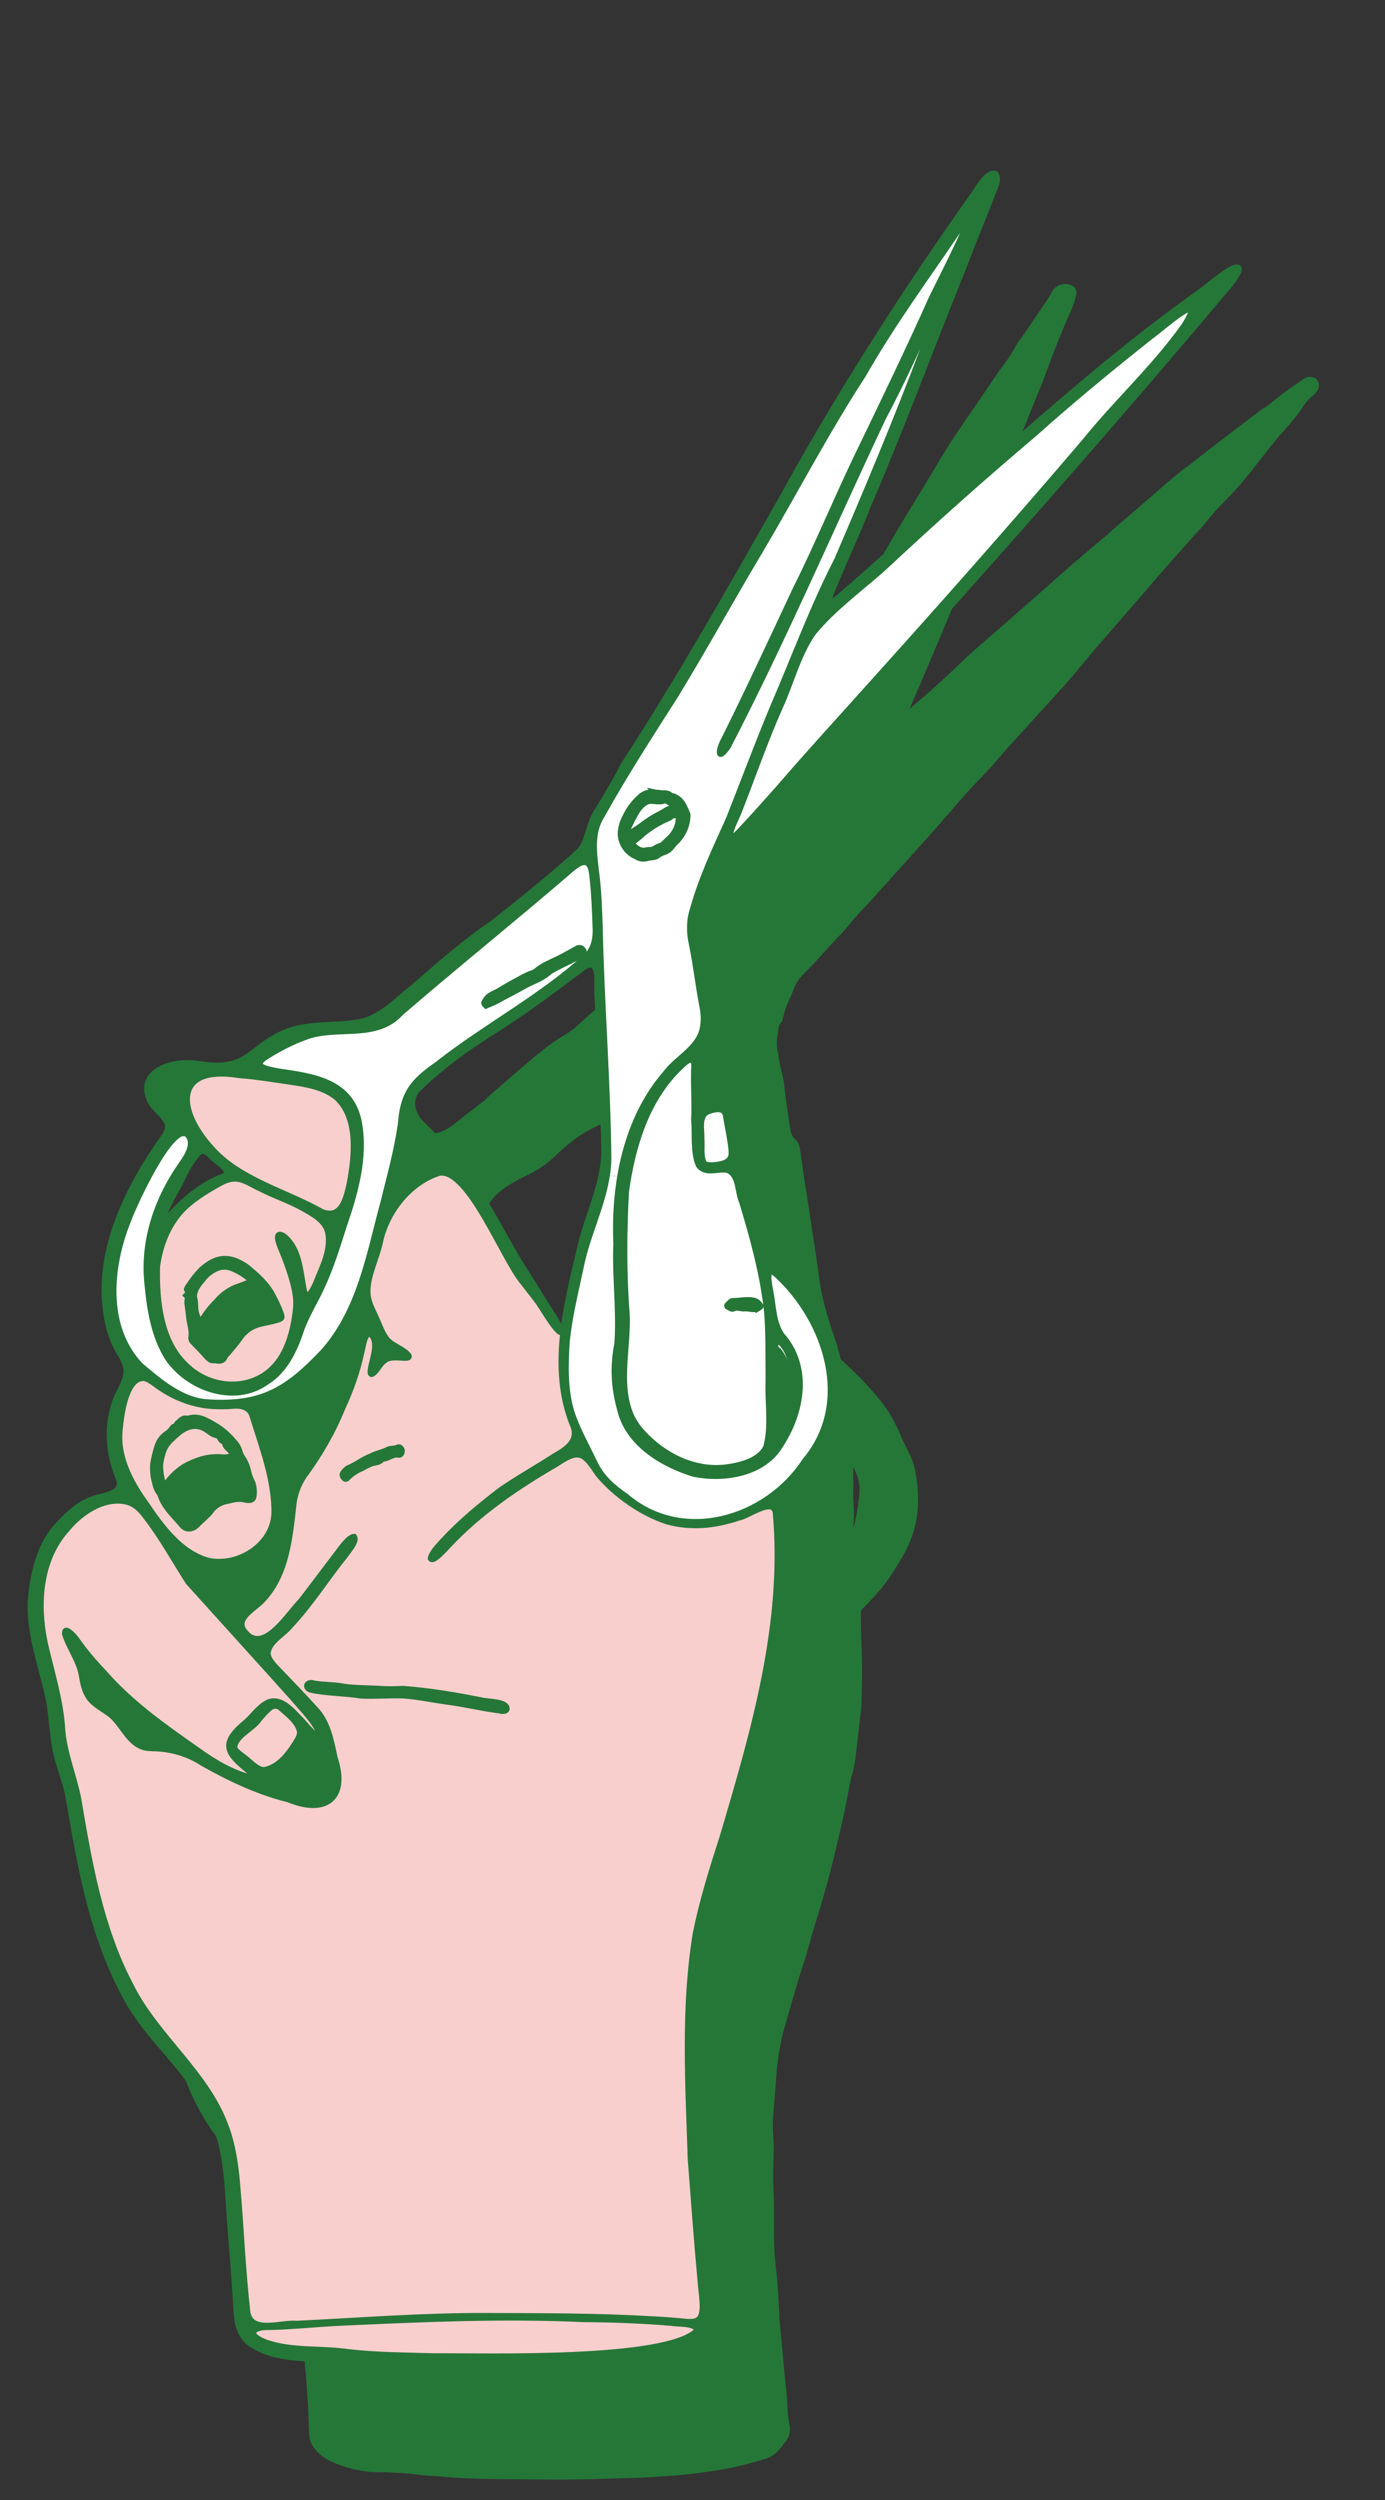 <?xml version="1.0" encoding="UTF-8"?>
<svg id="Layer_1" xmlns="http://www.w3.org/2000/svg" version="1.1" viewBox="0 0 250 451">
  <rect x="0" y="0" width="250" height="451" fill="#333333" stroke="none"/>
  <!-- Generator: Adobe Illustrator 29.4.0, SVG Export Plug-In . SVG Version: 2.1.0 Build 152)  -->
  <defs>
    <style>
      .st0 {
        fill: #f9cfcd;
      }

      .st1 {
        fill: #fff;
      }

      .st2, .st3 {
        fill: #257738;
        stroke: #257738;
        stroke-miterlimit: 10;
      }

      .st3 {
        stroke-width: 1.74px;
      }
    </style>
  </defs>
  <path class="st3" d="M237.03,69.1c-.18-.18-.43-.27-.68-.25-.26.05-.5.17-.7.34-1.13.77-2.26,1.54-3.38,2.34-.47.34-.9.74-1.35,1.1-.65.52-1.32,1.04-1.99,1.54-.25.18-.56.29-.8.49-2.31,1.74-4.61,3.49-6.91,5.25-1.88,1.44-3.74,2.9-5.61,4.36-.91.68-1.86,1.36-2.76,2.12s-1.93,1.62-2.89,2.46-2.04,1.78-3.07,2.67c-1.55,1.34-3.11,2.66-4.66,4-.76.7-1.5,1.34-2.26,1.99-1.93,1.64-3.89,3.26-5.8,4.91-2.06,1.79-4.09,3.62-6.14,5.42-2.5,2.2-5.01,4.4-7.51,6.58-1.51,1.32-3.04,2.61-4.54,3.96-1.22,1.09-2.38,2.25-3.58,3.37-1.39,1.3-2.79,2.59-4.22,3.85-1.28,1.14-2.61,2.23-3.91,3.35l-1.79,1.52c-.09.06-.19.11-.29.14,0-.14,0-.29.04-.43,1.21-2.8,2.44-5.59,3.63-8.4,1.51-3.54,2.99-7.09,4.48-10.63,1.26-3.01,2.56-5.99,3.77-9.02,2.28-5.68,4.5-11.39,6.74-17.09,1.49-3.78,2.94-7.57,4.45-11.35.88-2.21,1.86-4.38,2.66-6.63,1.39-3.88,2.92-7.7,4.59-11.46.37-.81.65-1.66.84-2.53.14-.64-.12-.82-.76-.93-.81-.18-1.63.21-2,.95-.29.5-.55,1.02-.89,1.5-1.47,2.16-2.97,4.38-4.45,6.56-.44.55-.84,1.13-1.2,1.73-1.02,2.05-2.54,3.76-3.79,5.65-1.34,2.03-2.74,4-4.11,6.01s-2.62,3.82-3.89,5.76c-1.27,1.95-2.51,4.15-3.77,6.22-2.02,3.33-4.07,6.64-6.06,9.99-1.43,2.4-2.78,4.85-4.17,7.27-1.13,1.96-2.31,3.9-3.42,5.86-1.97,3.49-3.88,7.02-5.87,10.49-1.08,1.87-2.39,3.61-3.17,5.66-.11.24-.24.47-.39.68-.67,1.08-1.37,2.13-2,3.23-1.23,2.18-2.42,4.37-3.65,6.47-1.24,2.1-2.59,4.49-3.94,6.69-1.85,3.01-3.77,5.97-5.64,8.96-1.04,1.66-2.06,3.31-3.09,4.97-1.13,1.82-2.14,3.73-3.13,5.64-.99,1.91-2.37,3.49-3.19,5.45-.13.29-.32.55-.55.77-.82.78-1.21,1.91-1.03,3.03.07.47.1.94.09,1.41,0,.3-.12.59-.32.82-1.79,1.49-3.58,2.95-5.39,4.4-1.57,1.25-3.18,2.44-4.71,3.73s-3.17,2.78-4.7,4.17c-.96.73-1.98,1.39-3.04,1.97-1.48,1.01-2.9,2.11-4.26,3.25-2.68,2.25-5.3,4.55-7.94,6.85-.36.3-.66.71-1.04.98-1.44,1.13-2.92,2.22-4.34,3.38-1.81,1.48-3.63,2.85-6.19,2.74s-5.31.59-8,.39c-.32-.01-.63.03-.93.13-1.27.35-2.55.69-3.82,1.09-.6.19-1.16.47-1.67.83-.86.61-1.64,1.31-2.46,2-1.07.94-2.11,1.91-3.18,2.85-.18.18-.41.29-.66.32-1.74.07-3.49,0-5.22-.22-1.68-.31-3.36-.21-5.04-.37-1.33-.15-2.67.2-3.75.99-.81.58-1.27,1.53-2.29,1.83-.11,0-.16.45-.16.69.03.76.3,1.65.06,2.35-.28.85-.16,1.18.63,1.58.48.26.77.83,1.19,1.27.39.35.8.67,1.24.97.64.44,1.3.88,1.95,1.31-.43.66-.88,1.33-1.29,1.99-1.34,1.96-2.7,3.91-4.02,5.88-.32.48-.53,1.03-.81,1.53-.61,1.11-1.31,2.17-1.81,3.31-.95,2.21-1.9,4.37-2.67,6.63-.7,1.82-1.17,3.71-1.4,5.65-.24,2.31-.33,4.63-.27,6.96.26,4.37,1.34,8.33,4.33,11.61.39.28.48.82.21,1.21-.04.05-.08.1-.13.15-2.8,3.47-3.62,7.57-3.59,11.89-.04,1.05.08,2.1.36,3.11.6,1.84.9,3.82,2.11,5.45.33.45.19.66-.32.73-1.35.24-2.71.44-4.04.75-2.14.44-4.07,1.6-5.46,3.29-.52.75-1.18,1.4-1.94,1.91-.67.42-1.22,1.01-1.56,1.73-1.74,3.39-2.83,7.07-3.23,10.86-.17,2.7.03,5.4.58,8.04.48,2.54,1.12,5.04,1.91,7.5.77,2.47,1.22,5.03,1.35,7.61.04,2.54.48,5.06,1.29,7.46,1.1,3.19,1.9,6.48,2.41,9.81.35,1.91.78,3.83.97,5.77.22,1.89.6,3.76,1.13,5.58.78,2.84,1.39,5.73,2.31,8.52s2.17,5.48,3.25,8.22c1.38,3.26,3.18,6.33,5.36,9.12,2.05,2.74,4.51,5.12,6.57,7.85,1.75,2.11,3.3,4.39,4.61,6.8,1.02,2.09,2.12,4.17,2.43,6.61.23,1.81.74,3.61.89,5.42.32,3.99.6,7.99.9,11.98.11,1.42.27,2.84.39,4.26.14,1.84.27,3.66.37,5.49s.12,3.58.22,5.36c.03.36.14.71.32,1.03.59,1.06,1.48,1.93,2.55,2.51,2.08,1.05,4.33,1.73,6.64,2.01,1.4.22,2.85.09,4.28.18s2.93.11,4.39.32,2.82.29,4.24.37c2.1.18,4.19.36,6.29.42,3.48.1,6.96.13,10.45.14,2.95.03,5.9.07,8.85,0,2.69-.03,5.35-.15,8.07-.22.99-.03,1.98-.03,2.97-.09,1.36-.07,2.73-.16,4.1-.26,1.63-.12,3.25-.21,4.86-.41,2.36-.3,4.72-.61,7.04-1.08,2.12-.42,4.19-1.03,6.24-1.63,1.4-.4,2.15-1.53,3.03-2.64.65-.75.87-1.77.59-2.72-.14-.73-.24-1.46-.28-2.2-.08-.94-.08-1.89-.17-2.83-.12-1.37-.28-2.72-.41-4.09-.32-3.41-.64-6.83-.95-10.24-.02-.26.05-.52,0-.76-.11-1.73-.19-3.47-.31-5.21-.17-2.1-.49-4.19-.58-6.3-.11-2.53-.03-5.07-.06-7.63-.02-1.79-.15-3.58-.15-5.35,0-1.77.08-3.81.11-5.7,0-.53-.06-1.04-.09-1.53-.03-.99-.12-2-.06-3,.14-2.37.36-4.75.56-7.13.14-2.96.56-5.9,1.26-8.78.93-3.34,1.91-6.7,2.9-10,.43-1.49.95-2.89,1.39-4.35.44-1.46.8-3.06,1.28-4.56,1.2-3.76,2.31-7.55,3.27-11.38.7-2.76,1.33-5.54,1.97-8.31.23-.98.43-1.95.62-2.94.26-1.3.48-2.6.76-3.89.27-1.29.63-2.34.8-3.53.34-2.45.59-4.91.87-7.35.07-.76.23-1.57.27-2.36.07-1.56.1-3.14.12-4.71.02-1.21.03-2.42,0-3.63-.04-1.8-.11-3.59-.16-5.35-.03-1.11-.02-2.22-.05-3.33.01-.57.27-1.1.71-1.46,1.46-1.45,2.83-2.99,4.1-4.6,1.09-1.55,2.09-3.16,3.02-4.81,1.16-2.02,1.94-4.23,2.3-6.53.35-2.68.25-5.4-.31-8.04-.36-2.26-1.74-4.06-2.52-6.12-.3-.79-.71-1.53-1.08-2.28-1.35-2.75-3.38-4.99-5.42-7.22-1.17-1.28-2.49-2.44-3.74-3.65-.75-.61-1.19-1.51-1.22-2.48.02-.26,0-.52-.08-.77-.54-1.66-1.14-3.29-1.63-4.96s-.92-3.24-1.24-4.89c-.32-1.65-.53-3.55-.79-5.32l-1.28-8.44c-.37-2.45-.77-4.9-1.14-7.35-.24-1.62-.43-3.23-.69-4.84-.05-.36-.23-.7-.5-.95-.72-.65-1.16-1.55-1.22-2.52-.29-1.55-.43-3.15-.72-4.71-.29-1.56-.25-3.35-.72-4.99-.33-1.22-.57-2.46-.73-3.72-.24-.97-.32-1.98-.22-2.97.24-1.15.07-2.48,1-3.45.09-.09.03-.3.11-.46.18-.75.4-1.5.66-2.23.39-1.03.94-2.01,1.31-3.05.4-1.09,1.03-2.07,1.85-2.89.72-.77,1.48-1.49,2.19-2.26,1.25-1.36,2.47-2.75,3.73-4.1.89-.88,1.74-1.81,2.53-2.78,1.09-1.47,2.46-2.73,3.69-4.1,3.5-3.88,7-7.76,10.5-11.66,1.27-1.42,2.49-2.84,3.73-4.25,1.24-1.42,2.54-2.96,3.86-4.39s2.86-2.91,4.2-4.48c2.76-3.27,5.7-6.37,8.57-9.55,1.76-1.95,3.56-3.88,5.28-5.86s3.27-4,4.96-5.89c2.79-3.24,5.6-6.45,8.41-9.68.69-.79,1.35-1.63,2.04-2.42,2.41-2.74,4.83-5.46,7.25-8.19.25-.28.52-.52.76-.8.55-.63,1.09-1.29,1.63-1.93.44-.53.85-1.05,1.34-1.55,1.55-1.67,3.19-3.26,4.65-4.99,2.03-2.43,3.93-5,5.92-7.45.65-.82,1.39-1.57,2.07-2.38.89-.97,1.72-1.99,2.47-3.07.61-1.05,1.4-1.99,2.34-2.76.29-.23.53-.51.71-.83.11-.25.08-.53-.08-.75ZM54,232.72c-.43.2-.88.38-1.33.53-2.13.79-4.07,2.01-5.7,3.59-.07.07-.13.18-.22.23-1.25.79-2.29,1.88-3.03,3.15-.08.12-.26.17-.39.25.01-.15-.09-.34-.03-.46.78-1.55,1.55-3.11,2.38-4.63.6-.92,1.11-1.9,1.52-2.92.46-1.42,1.63-2.41,2.49-3.6.07-.11.26-.14.41-.21.18.15.36.26.51.4.81.98,1.79,1.79,2.9,2.41.26.12.42.48.64.7s.07.46-.16.57ZM120.59,237.81c-.6,1.81-1.33,3.55-1.83,5.39s-.86,3.74-1.17,5.61c-.34,1.83-.58,3.67-.73,5.53,0,1.87-.22,3.73-.63,5.56-.23.59-.89.89-1.48.66-.09-.03-.17-.08-.25-.13-1.33-1.24-2.45-2.67-3.33-4.26-1.01-1.67-2.1-3.23-3.19-4.85-2.2-3.24-4.2-6.6-6.26-9.92-2.05-3.33-4.1-6.33-6.16-9.49-.91-1.46-1.92-2.85-3.03-4.17-1.14-1.19-2.35-2.31-3.62-3.36-1.99-1.83-2.5-3.95-2.29-6.59.01-.49.37-.9.85-.98,1.78-2.96,5.22-4.55,8.19-6.02,1.67-.9,3.2-2.06,4.53-3.42,1.41-1.35,2.94-2.55,4.58-3.6,3.23-2.01,7.08-3.01,10.04-5.42,1.23-1.01,1.87-2.61,3.34-3.34.99-.48,2.19-.43,2.79.61.4.92.53,1.93.39,2.93-.06,1.48.03,2.96.06,4.44.09,4.05-.08,8.1.05,12.15.26,7.62,1.58,15.28-.85,22.67h0ZM153.42,262.89c.27.13.51.3.72.5,1.43,1.8,2.09,4.1,1.83,6.38l-.06.64c-.38,2.66-.62,5.36-2.15,7.7-.09.13-.2.24-.31.35-.06-.15-.1-.3-.13-.45-.17-1.04-.22-2.09-.16-3.13.28-1.85-.05-3.67-.01-5.51.02-1.26,0-2.52,0-3.81,0-.57-.09-1.15-.06-1.73.07-.32.18-.64.32-.93h0Z"/>
  <g>
    <path class="st0" d="M157.97,123.83s.06-.07.09-.1l-.09.1Z"/>
    <path class="st0" d="M144.2,232.15l4.83,8.18c-.17-.36-.33-.72-.47-1.09-.3-.79-.71-1.53-1.08-2.29-.87-1.77-2.02-3.32-3.28-4.8Z"/>
    <path class="st1" d="M139.02,237.26c-.73-2.87-1.11-5.81-1.14-8.76l5.58,2.81c-.46-.53-.94-1.04-1.41-1.56-1.17-1.28-2.49-2.44-3.74-3.65-.75-.61-1.19-1.52-1.22-2.49.02-.26,0-.52-.08-.77-.54-1.66-1.14-3.29-1.63-4.96-.49-1.67-.92-3.24-1.24-4.89-.32-1.65-.53-3.54-.79-5.31l-1.28-8.45c-.38-2.44-.77-4.89-1.14-7.34-.24-1.62-.43-3.24-.69-4.85-.04-.29-.18-.55-.36-.77-.24.04-.47.08-.71.13-.19.04-.38.08-.57.13-.12.03-.23.07-.35.1-.18.09-.35.18-.52.28,0,0-.01.01-.02.02-.31.29-.17.12,0,0,.03-.03.07-.06.11-.11-.09.09-.2.16-.29.25-.16.14-.31.3-.45.45,0,0,0,.01-.01.02.05-.05.05-.05-.04.07-.49,1.26-1.09,2.44-2.16,3.25-1.24.82-2.4,1.74-3.49,2.75-1.04,1.11-1.99,2.31-2.84,3.57-3.51,5.2-5.64,11.2-6.18,17.45,0,.03,0,.06,0,.09,0,.03,0,.08,0,.08-.33,4.25.39,8.48.24,12.73-.14,4.09.28,8.16.28,12.23,0,3.46-.46,6.89-.07,10.31.38,3.37,1.9,6.51,4.3,8.9,4.53,4.73,12.02,7.79,18.28,4.52,5.42-2.83,8.17-9.87,7.99-15.74-.03-1.91-.64-3.77-1.75-5.33-1.18-1.54-2.07-3.29-2.6-5.16ZM142.76,249.67c-.02.21-.04.42-.06.64-.38,2.66-.62,5.36-2.15,7.71-.09.12-.2.24-.31.34-.06-.14-.1-.29-.13-.45-.17-1.04-.22-2.09-.16-3.13.28-1.85-.05-3.67-.01-5.51.03-1.26,0-2.52,0-3.81,0-.58-.09-1.16-.06-1.73.07-.32.18-.64.32-.93.26.13.51.3.72.5,1.42,1.8,2.08,4.1,1.83,6.38Z"/>
    <path class="st0" d="M105.23,174.74l-.1.07c.06-.02.12-.05.18-.07l.12-.12-.21.13Z"/>
    <path class="st0" d="M152.69,129.82c.49-.46.98-.92,1.47-1.38.38-.36.78-.69,1.2-1.06-.09-.13-.13-.27-.16-.41l-2.51,2.84Z"/>
    <path class="st0" d="M149.46,241.23l1.51,12.98-4.77,9.95-11.39,9.25-11.62,2.04-14.55-8.13-6.52-12.77.05-14.07c-.21.05-.43.06-.65-.03-.09-.03-.18-.08-.25-.13-1.32-1.24-2.45-2.68-3.33-4.26-1.02-1.67-2.1-3.23-3.19-4.85-2.2-3.24-4.2-6.6-6.26-9.93s-4.1-6.33-6.16-9.49c-.91-1.45-1.93-2.84-3.03-4.16-1.14-1.19-2.35-2.32-3.62-3.36-1.46-1.35-2.12-2.85-2.29-4.61l-1.28,5.01-5.78,25.33-5.93,11.89-8.35,9.11-8.52,1.55-9.97.66-9.29-6.09c.15.28.14.63-.05.9-.04.05-.08.1-.13.15-2.8,3.47-3.62,7.56-3.59,11.89-.03,1.06.1,2.12.38,3.15.6,1.84.9,3.82,2.11,5.45.33.45.19.65-.32.73-1.35.24-2.71.44-4.04.76-2.14.44-4.07,1.6-5.46,3.29-.54.72-1.2,1.34-1.95,1.84-.68.41-1.22,1.01-1.56,1.73-1.74,3.39-2.83,7.07-3.23,10.86-.16,2.69.03,5.4.59,8.04.49,2.54,1.14,5.04,1.94,7.5.77,2.47,1.22,5.02,1.35,7.61.04,2.54.47,5.06,1.29,7.47,1.1,3.19,1.9,6.47,2.41,9.8.34,1.92.78,3.84.97,5.77.22,1.89.6,3.76,1.13,5.59.78,2.84,1.4,5.73,2.31,8.51.92,2.79,2.17,5.48,3.25,8.22,1.38,3.27,3.19,6.35,5.38,9.14,2.05,2.74,4.51,5.13,6.57,7.85,1.75,2.11,3.3,4.39,4.61,6.8,1.02,2.09,2.12,4.17,2.43,6.61.23,1.81.74,3.61.89,5.45.32,3.99.6,7.98.9,11.98.11,1.42.27,2.84.39,4.27.14,1.83.27,3.66.37,5.49s.13,3.57.22,5.36c.03.36.14.71.32,1.03.59,1.06,1.48,1.93,2.55,2.51,2.08,1.05,4.33,1.73,6.64,2.02,1.4.22,2.85.09,4.28.17,1.43.09,2.93.11,4.39.33s2.82.29,4.24.37c2.1.18,4.19.36,6.29.42,3.48.11,6.96.14,10.45.14,2.95.03,5.9.07,8.85,0,2.69-.03,5.35-.15,8.07-.23.99-.03,1.98-.03,2.97-.08,1.36-.07,2.73-.17,4.1-.27,1.63-.12,3.25-.2,4.86-.4,2.36-.3,4.72-.61,7.04-1.08,2.12-.43,4.19-1.03,6.24-1.63,1.4-.4,2.15-1.53,3.03-2.64.65-.75.87-1.77.59-2.72-.14-.73-.23-1.46-.28-2.2-.08-.94-.08-1.89-.17-2.84-.12-1.36-.28-2.72-.41-4.09-.32-3.41-.64-6.83-.95-10.24-.02-.26.05-.52,0-.76-.11-1.74-.19-3.48-.31-5.21-.17-2.1-.49-4.2-.57-6.3-.11-2.53-.03-5.06-.06-7.59-.02-1.79-.15-3.58-.15-5.35,0-1.77.08-3.81.11-5.7,0-.53-.06-1.05-.09-1.57-.03-1-.12-2-.06-3,.15-2.38.36-4.76.56-7.14.14-2.96.56-5.9,1.26-8.78.93-3.34,1.91-6.7,2.9-10,.43-1.49.95-2.89,1.39-4.35.44-1.46.8-3.05,1.28-4.55,1.2-3.76,2.31-7.55,3.27-11.38.7-2.76,1.33-5.54,1.97-8.32.23-.97.43-1.95.62-2.94.26-1.29.48-2.59.76-3.89s.63-2.34.8-3.53c.34-2.44.59-4.9.87-7.35.07-.76.23-1.57.27-2.36.07-1.56.1-3.13.12-4.7.02-1.21.03-2.42,0-3.63-.04-1.8-.11-3.59-.16-5.35-.03-1.11-.02-2.21-.06-3.32.01-.57.27-1.1.71-1.46,1.46-1.45,2.83-2.99,4.1-4.6,1.09-1.55,2.09-3.16,3.02-4.81,1.16-2.02,1.94-4.23,2.3-6.53.35-2.68.25-5.4-.31-8.04-.24-1.52-.94-2.82-1.6-4.14Z"/>
    <path class="st0" d="M62.76,199.72c-1.49-3.33-6.18-3.98-9.37-4.41-2.28-.31-4.63-.48-6.89-.78l-3.96-.54.69-.61c-.52-.11-1.01-.28-1.48-.53-1.21-.01-2.41-.07-3.61-.21-1.68-.31-3.36-.22-5.04-.37-1.33-.16-2.66.2-3.73,1-.81.58-1.27,1.53-2.29,1.82-.11.04-.16.45-.16.7.03.76.3,1.65.06,2.35-.28.84-.16,1.18.63,1.58.48.26.76.87,1.19,1.27.39.35.8.68,1.24.97.64.45,1.3.88,1.95,1.31.09.08,1.46-1.16,1.46-1.16l.43-.38c.34.71.73,1.4,1.16,2.06.42.65,1.13,1.5,1.32,2.36.26.13.48.35.56.63.04.15.08.29.13.43.02.07.05.13.07.19,0,0,0,.01,0,.02.11.23.22.46.36.67.06.1.13.22.21.31.01.01.02.02.03.03.04.05.09.1.13.15.09.1.19.2.29.29.09.08.2.21.3.26,0,0,.01,0,.02.01.05.03.1.07.15.1.1.07.21.13.32.18.22.12.45.23.67.35.57.31,1.05.71,1.42,1.24.23.33.16.75-.06,1.06.18.21.04.43-.18.53-.43.2-.88.38-1.33.53-2.13.79-4.07,2.01-5.7,3.59-.06.08-.14.16-.22.23-1.25.79-2.29,1.87-3.03,3.15-.08.11-.26.16-.39.24-.14.22-.28.43-.41.65-.78,2.89-1.22,5.87-1.05,8.85.02.24.05.5.07.77-.11.16-.17.35-.18.55-.47,5.77,1.27,12.57,5.99,16.3,2.47,1.97,5.69,2.72,8.78,2.06,3.63-.97,6.77-3.25,8.82-6.39.99-1.68,1.67-3.52,2-5.44.2-1.05.52-2.08.94-3.07.41-.89.94-1.74,1.4-2.62,2-3.82,2.89-8.03,4.47-12,1.54-3.65,2.46-7.53,2.71-11.48.13-2.87.32-6.12-.88-8.81Z"/>
  </g>
  <g>
    <path class="st1" d="M207.55,60.61c1.77-1.22,10.33-8.98,5.89-1.9-5.37,7.57-12.11,13.67-17.88,20.81-12.65,14.84-25.46,29.31-38.55,43.83-5.56,6.22-11.5,12.67-16.96,19.02-2.27,2.53-4.72,5.31-7.11,7.83-.75.73-1.33,1.07-1.44.77l-.02-.05c.08-1.49,1.23-3.35,1.79-4.93,2.36-6.1,4.59-12.43,7.2-18.35,2.11-4.57,3.21-9.38,6.02-13.45,3.78-4.66,9.12-8.38,13.46-12.41,8.57-8,17.46-15.91,26.45-23.52,6.86-6.13,13.94-11.95,21.15-17.65Z"/>
    <path class="st1" d="M173.3,40.71c4.05-5.53-4.23,10.57-5.35,12.91-4.28,9.55-8.88,19.09-13.45,28.52-3.89,8.1-7.23,16.24-11.26,24.29-4.28,9.13-8.41,18.04-12.85,26.97-.96,1.64-1.36,4.23.7,1.38,10.06-19.36,18.66-39.49,28-59.27,3.58-6.77,6.57-13.34,9.68-20.31.25-.55.52-1.11.79-1.62.49-.91.76-1.18.64-.6-.94,3.16-2.52,6.59-3.77,9.76-4.85,12.89-10.22,25.67-15.66,38.31-3.8,7.35-6.83,15.25-10.05,22.95-3.37,7.76-6.34,15.84-9.46,23.73-2.44,5.41-4.86,10.47-6.46,16.15-.72,2.09-.71,4.32-.23,6.46.75,3.61,1.18,7.57,1.92,11.34.27,1.4.31,2.82-.05,4.2-.9,3.38-4.52,5.01-6.54,7.68-4.57,5.25-7.13,11.86-8.28,18.71l-2.3-.35c.15-.97.23-1.95.25-2.94-.16-14.14-1.27-27.77-1.57-41.9-.11-3.06-.2-6.4-.61-9.44-.39-3.5-1.07-7.33.96-10.47,4.12-7.44,8.76-14.57,13.32-21.73,5.12-8.38,10.17-17.56,15.27-26.09,6.19-10.46,11.96-21.55,18.57-31.68,5.33-9.38,11.75-18.03,17.79-26.96Z"/>
    <path class="st1" d="M139.91,230c9.07,8.37,13.8,23.17,5.13,33.47-6.94,10.66-22.09,15.22-32.36,6.44-2.38-1.62-4.39-3.42-5.58-5.97-1.4-2.91-3.01-5.77-4.07-8.8-1.43-4.25-1.25-9.24-.93-13.59l.02-.19c.54-4.7,1.74-9.3,2.7-13.94,1.25-5.25,3.7-10.2,4.5-15.5l2.3.35c-.67,4.01-.87,8.11-.7,12.06-.25,6.06.61,11.96.19,18.05-.82,4.02-.63,7.96.5,11.92,1.4,6.12,7.68,9.93,13.38,11.63,5.44,1.1,12.58-.03,15.63-5.23,3.89-5.94,5.3-14.11.21-19.84-1.55-2.29-1.5-5.2-2.03-7.96-.22-1.16-1.07-4.88,1.11-2.9Z"/>
    <path class="st1" d="M107.16,167.56c.08,1.78-.3,3.6-1.58,4.91-8.3,7.56-18.18,12.65-27.01,19.59-4.44,3.08-6.17,5.26-6.57,10.77-.7,4.87-2.02,9.55-3.13,14.09-2.54,9.3-4.2,19.52-10.9,27.01-4.87,5.14-8.69,8.03-14.52,8.85l-.22-1.61c1.58-.22,3.13-.79,4.52-1.77,3.48-2.13,5.21-5.97,6.43-9.72.94-2.51,2.43-4.9,3.61-7.45,1.68-3.62,2.82-7.35,4-11.05,2.07-6.02,3.91-12.47,2.71-18.8-1.46-7.31-8.22-8.2-14.45-9.1-2.38-.45-5.06-.9-2.12-2.74,2.17-1.34,4.52-2.56,6.86-3.41,5.63-2.18,12.76.59,17.25-4.37,9.92-8.57,20.37-16.95,30.37-25.56,2.11-1.88,3.82-2.71,4.15.74.36,3.12.49,6.29.6,9.62Z"/>
    <path class="st1" d="M43.23,251.17l.22,1.61c-1.8.27-3.8.33-6.09.19l-.19-.02c-4.78-.37-8.48-3.61-12.04-6.57-6.71-7.02-5.61-18.1-2.15-26.46.81-2.28,7.72-17.49,10.5-15.23,1.53,1.54-.03,3.93-1.04,5.37-4.52,6.44-7.07,14.13-6.12,21.94.41,4.41,1.2,8.97,3.52,12.82,2.73,4.23,8.3,7.07,13.39,6.35Z"/>
  </g>
  <path class="st2" d="M90.8,308.68c-3.48-.38-6.82-1.26-10.28-1.68-2.48-.35-5.05-.89-7.57-1.09-2.58-.12-5.23.15-7.74.02-2.91-.47-6.28-.46-9.01-1.04-1.06-.22-1.11-1.31.02-1.33,1.61.38,3.3.32,4.99.54,2.22.43,4.69.39,6.94.5,1.57.14,3.04.11,4.65.03,4.76.37,9.36,1.14,14.03,2.06,1.08.32,4.87.17,4.65,1.68-.11.21-.29.32-.54.32h-.14ZM71.85,261.08c-.61.31-1.31.13-1.88.43-.92.49-1.98.62-2.89,1.12-.76.3-1.49.67-2.18,1.11-.68.43-1.4.81-2.14,1.12-.32.23-.6.51-.83.83-.25.31-.13.7.18.99s.5.1.7-.12c.72-.72,1.57-1.28,2.52-1.65.58-.34,1.19-.64,1.82-.9.6-.19,1.47-.12,1.83-.85,1.06.13,1.85-.92,2.96-.68.37.09.66-.36.63-.76-.03-.39-.43-.81-.71-.64ZM35.88,191.92c-4.37-.83-11.46,1.15-8.76,6.79,1.42,2.47,4.54,3.4,2.44,6.37-6.39,8.97-12.09,20.31-10.44,31.62.34,2.66,1.15,5.37,2.57,7.6.53.87,1.05,1.87,1.1,2.82.1,2.16-1.59,4.06-2.15,6.1-1.45,4.25-1.04,9.16.67,13.26,1.3,3.04-2.32,3.15-4.32,3.85-2.91.91-5.04,3.13-7.04,5.3-2.99,3.64-4.08,8.64-4.46,13.27-.22,5.74,1.8,11.19,3.07,16.68.73,3.15.77,6.43,1.33,9.61.55,3.06,1.82,5.83,2.4,8.78,2.26,13.13,4.41,26.25,11.35,38,2.99,4.91,7.26,8.83,10.57,13.5,2.68,3.64,4.99,7.66,5.9,12.12,1.02,4.72,1.04,9.24,1.44,14.15.41,5.15.82,10.13,1.11,15.39.11,2.12.69,4.31,2.47,5.63,4.47,3.2,10.79,2.59,15.9,3.05,11.16,1.44,22.7,1.22,33.89,1.1,6.99-.15,14.12-.32,21.16-1.46,3.55-.63,7.55-1.2,10.34-3.5,3.1-2.59,1.23-7.69,1.28-11.41-1.43-12.74-2.19-25.27-2.24-38.02-.02-8.48-.03-16.8,1.7-25.12,2.27-9.36,5.69-18.66,8.22-27.97,2.16-9.25,4.64-18.06,5.57-27.4.38-4.31.83-8.44.63-12.6.04-3.97-1.19-8.59,1.9-11.73,6.93-7.23,11.08-18.12,5.87-27.49-1.55-3.55-3.55-6.99-6.24-9.83-1.67-2-3.85-3.68-5.09-5.87-2.93-6.16-3.98-13.15-5.03-19.91-1.45-7.38-1.38-14.67-4.23-21.59-.79-2.51-.9-5.23-1.31-7.83-1.44-6.19-1.84-10.21.92-16.17,1.51-4.56,5.48-7.77,8.64-11.18,2.64-2.91,5.22-5.98,7.89-8.98,26.17-28.65,51.84-57.43,76.77-87.08.91-1.02,3.66-4.68.5-3.21-2.18,1.32-4.13,3.09-6.27,4.61-17.08,12.15-32.54,26.59-48.44,40.27-4.83,4.31-9.51,8.62-14.46,12.9-.68.55-2.5,2.37-3.11,2.24-.28-.09-.17-.7.15-1.61,2.15-5.35,4.72-10.7,6.83-16.14,6.07-14.08,11.37-28.54,17.12-42.72,1.89-5.02,4.02-10.02,5.91-15.03.25-1.11,0-1.87-.62-1.81-1.25.2-2.42,2.04-3.19,3.3-12.53,17.64-24.34,36-34.79,54.97-9.24,16.28-18.54,32.72-28.73,48.4-1.56,3.03-3.26,5.87-5.06,8.78-1.32,2.26-1.34,4.91-2.91,6.78-4.96,4.51-10.32,8.78-15.62,13-5.4,3.66-9.68,7.52-14.64,11.79-2.79,2.21-5.51,5.13-9.08,6-4.37.86-9.01.21-13.22,1.7-7.18,2.74-6.83,7.36-15.99,5.95h-.19ZM27.6,315.43c3.01.01,6.32.91,8.96,2.67,4.82,2.73,10.16,5.24,15.48,6.54,6.87,2.84,10.79-.36,8.4-7.55-.68-3.21-1.27-6.56-3.7-8.98-2.14-2.35-4.21-4.5-6.44-6.82-.81-.83-1.94-1.96-1.95-3.1.26-2.13,2.8-3.29,4.07-4.9,3.74-3.97,6.47-8.4,9.86-12.61.55-.83,2.25-2.62,1.66-3.47-.74,0-1.68,1.17-2.2,1.82-2.5,3.26-4.96,6.6-7.48,9.84-2.09,2.06-6.19,8.85-9.45,6.13-2.98-2.59.49-4.33,2.29-6.03,4.76-4.71,5.24-11.82,5.97-18.05.26-1.63.86-3.19,1.77-4.57,2.84-3.87,5.21-7.91,6.99-12.33,1.53-3.27,2.71-6.65,3.41-9.93.27-.79.58-4.34,1.85-3.21,1.47,1.7-.35,5.33-.24,6.73.02.16.1.34.27.31.85-.39,1.37-1.78,2.18-2.35,1.06-1.17,3.75-.33,4.39-.66.13-.07.17-.18.12-.33-.9-1.31-3.44-1.88-4.27-3.4-.68-1.02-1.09-2.26-1.6-3.37-.61-1.37-1.51-2.95-1.56-4.52-.14-3.07,1.64-6.23,2.27-9.34,1.19-5.37,5.27-10.65,10.7-12.35,5.34-.72,11.54,15.73,15.07,19.79.88,1.18,1.92,2.43,2.77,3.6.38.52,3.89,6.44,4.16,5.19.12-.58-3.2-5.47-3.53-6.04-1.71-2.93-3.71-5.77-5.32-8.66-2.2-3.79-4.2-7.86-6.89-11.39-2.93-4.15-5.64-7.75-9.09-10.98-1.93-1.67-2.98-4.38-1.14-6.53,4.37-4.31,9.42-7.87,14.73-11.17,5.27-3.37,10.43-7.27,15.4-10.98,2.28-1.41,2.31,1.54,2.26,3.06-.04,2.51.22,5.1.37,7.78.15,7.64.83,15.21.91,22.84-.27,6.05-3.34,11.96-4.51,17.59-2.42,10.1-5.2,21.18-1.23,31.22,1.34,2.92-.94,4.45-3.19,5.72-3.31,2.15-6.67,4-9.86,6.22-3.68,2.82-7.19,5.72-10.37,9.16-.75.83-2.01,2.12-2.18,3.13.48.87,2.77-1.88,3.27-2.36,5.55-5.93,12.47-10.63,19.45-14.67,4.19-2.84,4.95-2.02,7.57,1.9,3.08,3.67,7.81,6.98,12.37,8.47,4.27,1.2,8.6.8,12.96-.67,1.68-.23,6.15-3.75,6.65-.97,1.81,19.97-3.91,39.39-9.52,58.33-1.88,5.82-3.72,11.69-4.92,17.65-2.19,13.47-1.34,27.07-.9,40.73.57,7.25,1.08,14.52,1.76,21.77.09,2.03.92,5.65-.15,6.94-.56.58-1.24.59-2.23.56-2.15-.23-4.48-.39-6.59-.49-9.82-.57-19.45-.54-29.53-.58-11.49-.05-23.05.86-34.35,1.41-2.73-.29-8.16,1.9-8.85-1.99-.89-7.77-1.16-15.24-1.85-23.12-.31-3.55-.82-7.18-2.09-10.51-3.55-9.74-12.72-16.28-17.22-25.51-5.42-10.28-7.46-22.2-9.38-33.57-.8-4.04-2.49-8.04-2.87-12.22-.28-5.4-1.95-10.51-3.17-15.84-1.48-7.01-.99-15.16,4.11-20.67,2.56-3.14,7.29-6.12,11.36-4.56,1.07.48,1.96,1.39,2.73,2.46,2.85,3.68,5.18,7.93,7.64,11.77,6.37,7.07,12.81,14.13,19.17,21.24,1.55,1.87,3.88,4.08,4.57,6.34,0,1.35-2.77-2.17-3.29-2.67-1.66-1.73-3.67-4.19-6.02-3.23-1.68.8-2.75,2.52-4.15,3.71-5.03,4.13-2.81,5.82,1.11,9.1.51.52.56.8.1.77-3.33-.77-6.71-2.73-9.51-4.76-6.23-4.36-12.28-8.57-17.26-14.3-1.69-1.76-3.32-3.68-4.74-5.7-.42-.65-2.4-2.87-2.24-1.12.83,2.64,2.74,5.01,3.09,7.87.21,1.08.44,2.22,1,3.16,1.03,1.87,3.23,2.58,4.71,4.02,2.18,2.27,3.29,5.56,6.74,5.56l.35.03ZM102.41,241.37c.54-4.71,1.75-9.31,2.7-13.95,1.48-6.2,4.64-12,4.75-18.43-.16-14.15-1.27-27.78-1.57-41.91-.12-3.05-.21-6.4-.61-9.43-.39-3.5-1.07-7.33.96-10.47,4.12-7.44,8.76-14.58,13.32-21.73,5.12-8.38,10.17-17.56,15.27-26.09,6.19-10.46,11.96-21.55,18.57-31.68,5.33-9.38,11.75-18.03,17.78-26.97,4.05-5.53-4.23,10.58-5.35,12.91-4.28,9.55-8.88,19.09-13.45,28.52-3.9,8.11-7.23,16.24-11.26,24.29-4.28,9.13-8.41,18.05-12.85,26.97-.96,1.64-1.36,4.23.7,1.38,10.06-19.36,18.66-39.49,28-59.27,3.58-6.77,6.57-13.35,9.68-20.32.25-.55.52-1.11.79-1.61.5-.91.77-1.18.65-.61-.95,3.17-2.53,6.6-3.78,9.76-4.85,12.89-10.21,25.67-15.65,38.31-3.8,7.36-6.83,15.26-10.05,22.96-3.38,7.76-6.35,15.84-9.47,23.72-2.44,5.41-4.86,10.47-6.46,16.15-.72,2.09-.71,4.32-.23,6.46.75,3.61,1.18,7.57,1.92,11.34.27,1.39.31,2.82-.04,4.2-.9,3.38-4.53,5.01-6.54,7.68-7.25,8.32-9.43,20.06-8.98,30.77-.25,6.06.61,11.96.19,18.05-.81,4.02-.63,7.96.5,11.92,1.41,6.13,7.69,9.93,13.38,11.64,5.44,1.09,12.58-.03,15.63-5.24,3.89-5.94,5.3-14.1.21-19.83-1.55-2.29-1.5-5.2-2.04-7.96-.21-1.16-1.07-4.89,1.12-2.91,9.06,8.37,13.8,23.17,5.13,33.47-6.94,10.66-22.09,15.22-32.36,6.44-2.38-1.62-4.39-3.42-5.59-5.97-1.4-2.91-3-5.77-4.07-8.8-1.42-4.25-1.24-9.24-.93-13.59l.02-.18ZM125.25,192.91c-.1,2.95.16,6.06,0,9.13.26,2.71-.21,5.63.83,8.14.3.47.76.77,1.3.9,1.22.35,3.07-.33,4.09.09,1.97.95,1.61,3.81,2.44,5.66,1.97,6.5,3.79,13.07,4.51,19.82.34,4.14.21,8.08.27,12.35-.18,3.97.62,8.19-.42,12.03-1.19,2.54-4.9,3.41-7.57,3.69-6.23.6-12.15-2.85-15.94-7.74-3.7-6.06-1.26-13.43-1.6-20.04-.58-7.21-.51-14.7-.13-21.89,1.1-8.12,3.67-16.79,9.84-22.6,1.05-1.09,2.59-2.24,2.4.27v.16ZM37.47,252.95c-4.78-.37-8.49-3.61-12.05-6.58-6.71-7.01-5.61-18.1-2.15-26.46.81-2.28,7.72-17.49,10.51-15.23,1.52,1.53-.03,3.93-1.05,5.36-4.52,6.44-7.07,14.14-6.12,21.94.41,4.42,1.2,8.97,3.52,12.82,3.58,5.55,12.06,8.71,17.92,4.59,3.48-2.13,5.21-5.98,6.43-9.72.94-2.52,2.43-4.91,3.61-7.45,1.68-3.63,2.82-7.35,4-11.05,2.07-6.02,3.91-12.47,2.71-18.8-1.46-7.31-8.22-8.2-14.45-9.11-2.38-.45-5.06-.89-2.12-2.73,2.17-1.35,4.52-2.57,6.87-3.41,5.63-2.18,12.76.59,17.25-4.37,9.92-8.57,20.37-16.95,30.37-25.56,2.11-1.88,3.82-2.71,4.15.73.36,3.12.49,6.3.6,9.62.08,1.78-.3,3.6-1.58,4.91-8.3,7.56-18.18,12.65-27.01,19.59-4.44,3.08-6.17,5.26-6.57,10.78-.7,4.87-2.02,9.54-3.13,14.08-2.54,9.3-4.19,19.52-10.9,27.01-6.39,6.73-10.95,9.61-20.61,9.04l-.18-.02ZM131.78,150.92c.08-1.49,1.22-3.35,1.79-4.93,2.37-6.09,4.59-12.43,7.2-18.34,2.11-4.58,3.21-9.38,6.02-13.46,3.78-4.66,9.12-8.37,13.46-12.4,8.58-8.01,17.46-15.91,26.46-23.52,6.86-6.13,13.93-11.95,21.14-17.65,1.77-1.22,10.34-8.98,5.9-1.9-5.38,7.57-12.11,13.67-17.88,20.81-12.65,14.84-25.47,29.32-38.55,43.83-5.57,6.23-11.5,12.67-16.96,19.02-2.27,2.53-4.72,5.31-7.12,7.83-.75.73-1.33,1.07-1.44.77l-.02-.05ZM28.41,228.4c.51-3.94,2.15-7.98,5.1-10.72,1.9-1.72,4.15-3.07,6.32-4.26.69-.4,1.7-.74,2.41-.76,1.75-.05,3.29,1.16,4.86,1.84,2.5,1.29,5.15,2.13,7.51,3.46,2,1.12,3.98,2.2,4.54,4.21.76,3.28-1.07,6.52-2.22,9.5-.52,1.12-1.11,2.06-1.5,2.01-.42-.06-.52-.84-.62-1.29-.6-3.29-.82-7.16-3.5-9.36-.41-.28-1.07-.6-1.17.06-.13.74.66,2.34,1.2,3.71,1.1,2.96,2.27,6.26,2.07,9.01-.48,4.99-2.04,10.69-6.99,12.95-4.23,1.98-9.43.84-12.74-2.38-4.74-4.37-5.42-11.75-5.29-17.8l.02-.19ZM43.38,194.01c2.98.23,6.09.75,9.23,1.21,2.81.41,5.91.93,8.19,2.84,3.96,3.73,3.18,10.6,2.29,15.4-.6,2.62-1.38,6.57-5,5.13-6.52-3.7-14.95-5.72-20.02-11.58-6.22-6.9-6.56-14.84,4.94-13.04l.37.03ZM125.82,420.4c-5.35,5.61-38.41,4.55-47.46,4.63-5.24-.16-10.28-.15-15.5-.75-4.98-.72-10.02-.09-14.78-1.7-3.9-1.47-2.39-2.87.65-2.74,4.24-.1,8.61-.59,12.95-.78,14.59-.67,29.1-1.32,43.75-.64,5.23.02,10.42.23,15.68.66,1.24.23,4.42-.02,4.71,1.24v.08ZM49.48,273.22c-.37,5.7-6.73,9.52-12.04,8.26-4.94-1.48-8.26-6.04-11.12-10.27-2.84-3.93-5.17-8.45-4.68-13.21.25-2.53.98-9.41,4.29-9.37.69.08,1.4.59,2,1.03,2.78,2.08,5.75,3.39,9.1,3.9,1.56.2,3.24.23,4.92.1,1.44-.15,2.94.11,3.52,1.57,1.78,5.78,4.09,11.7,4.03,17.81l-.02.19ZM54.11,312.57c-.02.42-.19.83-.39,1.21-1.37,2.31-3.25,5.01-6.06,5.51-1.36-.03-2.64-1.66-3.8-2.46-.71-.55-1.53-1.07-1.55-1.73.42-2.15,3.36-3.22,4.52-4.99.56-.65,1.12-1.34,1.79-1.89.61-.54,1.37-.63,2.01-.12,1.27,1.17,3.15,2.47,3.48,4.3v.17ZM132.02,208.09c-.02,1.48-1.44,1.87-2.67,2.01-.77.06-1.72.26-2.28-.31-.65-1.29-.28-3.04-.43-4.42.1-1.54-.66-4.22,1.33-4.89,1.26-.47,2.9-.69,3.04.94.35,2.07.89,4.46,1.02,6.49v.18ZM29.51,219.62c.65-2.05,1.91-4.2,3.04-6.22.89-1.96,1.8-3.79,3.28-5.37.71-.66,1.34-.35,2.1.37.81.97,2.71,1.97,3.05,3.08.03.33-.43.63-.75.77-3.67,1.32-7.08,4.19-9.64,7.07-.25.35-1.2,1.53-1.12.43l.03-.14ZM142.82,250.63c-.15,2.48-.75,5.17-2,7.31-.14.21-.32.49-.54.43-.12-.05-.21-.27-.25-.59-.07-1.39-.06-2.81-.11-4.24.14-3.59-.17-7.24.07-10.83.12-1.04.83-.69,1.27-.1,1.7,2.03,1.95,5.23,1.58,7.67l-.03.35ZM118.28,142.96c-1.03-.2-2.08.12-2.82.86-1.09.98-1.97,2.17-2.59,3.49-.52.93-.82,1.96-.88,3.02.03,1.85,1.15,3.5,2.85,4.22.55.36,1.23.48,1.87.32.65-.24,1.39-.07,2-.5.31-.25.67-.44,1.05-.57.61-.16,1.14-.52,1.5-1.04.32-.4.66-.77,1.03-1.12,1.19-1.27,1.85-2.94,1.85-4.68-.02-.1-.05-.19-.11-.28-.57-1.45-1.19-2.83-2.94-3.18-.62-.67-1.48-.3-2.1-.5-.33-.03-.55-.02-.73-.06ZM116.2,153.45c-.67-.06-1.29-.37-1.73-.88-.47-.51-.46-.5.22-.99.51-.37.98-.81,1.46-1.22,1.33-1.09,2.81-1.99,4.39-2.67.19-.06.37-.16.52-.29.31-.31.78-.38,1.17-.18.34.08.88.31.23.78-.17,1.37-.87,2.61-1.94,3.48-.47.46-.87.98-1.49,1.14s-1.04.74-1.8.68c-.35,0-.69.06-1.02.17v-.02ZM121.63,145.72s-.08.09-.12.14c-.85-.16-1.41.43-2.07.78-1.33.65-2.58,1.43-3.74,2.34-.49.36-1,.7-1.53,1-.25.16-.48.55-.78.21-.12-.24-.12-.52,0-.76.51-1.06,1.03-2.12,1.64-3.13.33-.51.75-.97,1.24-1.34.31-.25.69-.4,1.09-.43.86-.04,1.72.26,2.6-.09.36-.14,1.58.82,1.68,1.18,0,.04,0,.08,0,.11v-.02ZM136.9,236.02c.48-.29.53-.31.19-.75-.27-.37-.68-.62-1.14-.69-1.25-.25-2.46.1-3.69.08-.34,0-.7.51-1.03.81-.03.03,0,.26.06.26.34.16.82.51,1.03.39.74-.41,1.44.06,2.15-.05.82-.03,1.62.36,2.43-.06ZM89.63,180.61c1.56-.88,3.28-1.7,4.75-2.56,1.47-.86,3.15-1.34,4.5-2.44.4-.33.82-.61,1.28-.85,1.46-.75,2.94-1.46,4.41-2.19.14-.06.28-.1.41-.15-.18-.42.75-.53.28-1.07-.02-.02-.03-.05-.05-.07-.28-.36-.8-.41-1.15-.13-1.09.58-2.13,1.2-3.2,1.73-1.45.72-2.98,1.27-4.21,2.38-.29.18-.61.31-.95.39-.41.18-.82.36-1.21.57-1.41.78-2.85,1.52-4.2,2.37-.95.62-2.19.83-2.75,1.99-.07.14-.23.25-.17.43s.24.3.37.44c.68-.31,1.3-.52,1.89-.83ZM40.65,244.66c.06-.17.27-.3.4-.45.77-.93,1.58-1.82,2.27-2.82.86-1.28,2.17-2.18,3.67-2.53,1-.24,2.09-.42,3.03-.71s.99-.38.64-1.38c-.39-1.02-.85-2.01-1.37-2.97-1.04-2.12-2.83-3.65-4.6-5.14-.55-.42-1.14-.78-1.77-1.05-.45-.22-.93-.37-1.42-.46-2.06-.4-3.68.62-5.11,1.85-.88.89-1.66,1.87-2.33,2.93-.18.2-.43.66-.36.73.41.41.21.7-.09,1.02.45.4.11.89.16,1.34.09.79.24,1.62.3,2.38.09,1.27.64,2.53.43,3.85-.05.31.07.63.31.84.79.83,1.62,1.67,2.35,2.49.48.56.92,1.02,1.7.83.85.26,1.49.09,1.8-.74ZM35.05,233.89c.04-1.29.85-2.22,1.56-3.08.73-.97,1.73-1.7,2.87-2.11.8-.23,1.65-.18,2.42.13,1.04.43,2.02,1,2.9,1.71.2.16.27.45.15.68-.03.12-.27.21-.43.27-.46.19-.91.37-1.38.52-1.58.52-2.99,1.48-4.05,2.77-1.05,1.02-1.95,2.18-2.7,3.44-.17.34-.29.21-.37.01-.46-.72-.71-1.56-.74-2.41,0-.65-.08-1.3-.22-1.94h0ZM27.73,266.61c.28.99.36,2.05,1.13,2.88.69,2.35,2.51,3.9,4,5.69.8.95,2.06.74,2.91-.26.27-.32.63-.56.91-.86.46-.44.9-.81,1.3-1.31.59-.87,1.47-1.51,2.48-1.81,1.23-.24,2.46-.74,3.76-.37.25.07.5.09.76.07.02,0,.03,0,.05,0,.42.01.77-.32.78-.74.12-.81.05-1.63-.21-2.41-.3-.55-.53-1.14-.7-1.74-.16-.93-.5-1.82-1-2.63-.24-.32-.43-.68-.56-1.06-.18-.74-.56-1.42-1.09-1.98-1.06-1.3-2.36-2.38-3.83-3.19-1.44-.84-2.83-1.58-4.54-.97-.9-.31-1.33.43-1.9.85-.22.16-.04.63-.58.58-.2-.02-.41.47-.66.71-.21.24-.46.45-.73.62-.84.59-1.44,1.45-1.69,2.44-.32,1-.56,2.03-.72,3.07-.05.8-.01,1.61.12,2.4ZM29.6,261.54c.26-.6.63-1.14,1.09-1.61,1.09-1,2.09-2.15,3.65-2.54.76-.19,1.56-.12,2.27.2.91.37,1.55,1.24,2.61,1.39.25.02.49.55.69.82s.65.2.7.7.68.9,1.06,1.35c.5.62.47.73-.38.95-.4.08-.81.1-1.21.06-1.21-.1-2.43.01-3.6.33-1.14.34-2.24.8-3.27,1.39-1.18.76-2.22,1.73-3.05,2.87-.34.44-.6.38-.8-.15-.29-.98-.43-2.01-.41-3.03.1-.93.32-1.84.65-2.72Z"/>
</svg>